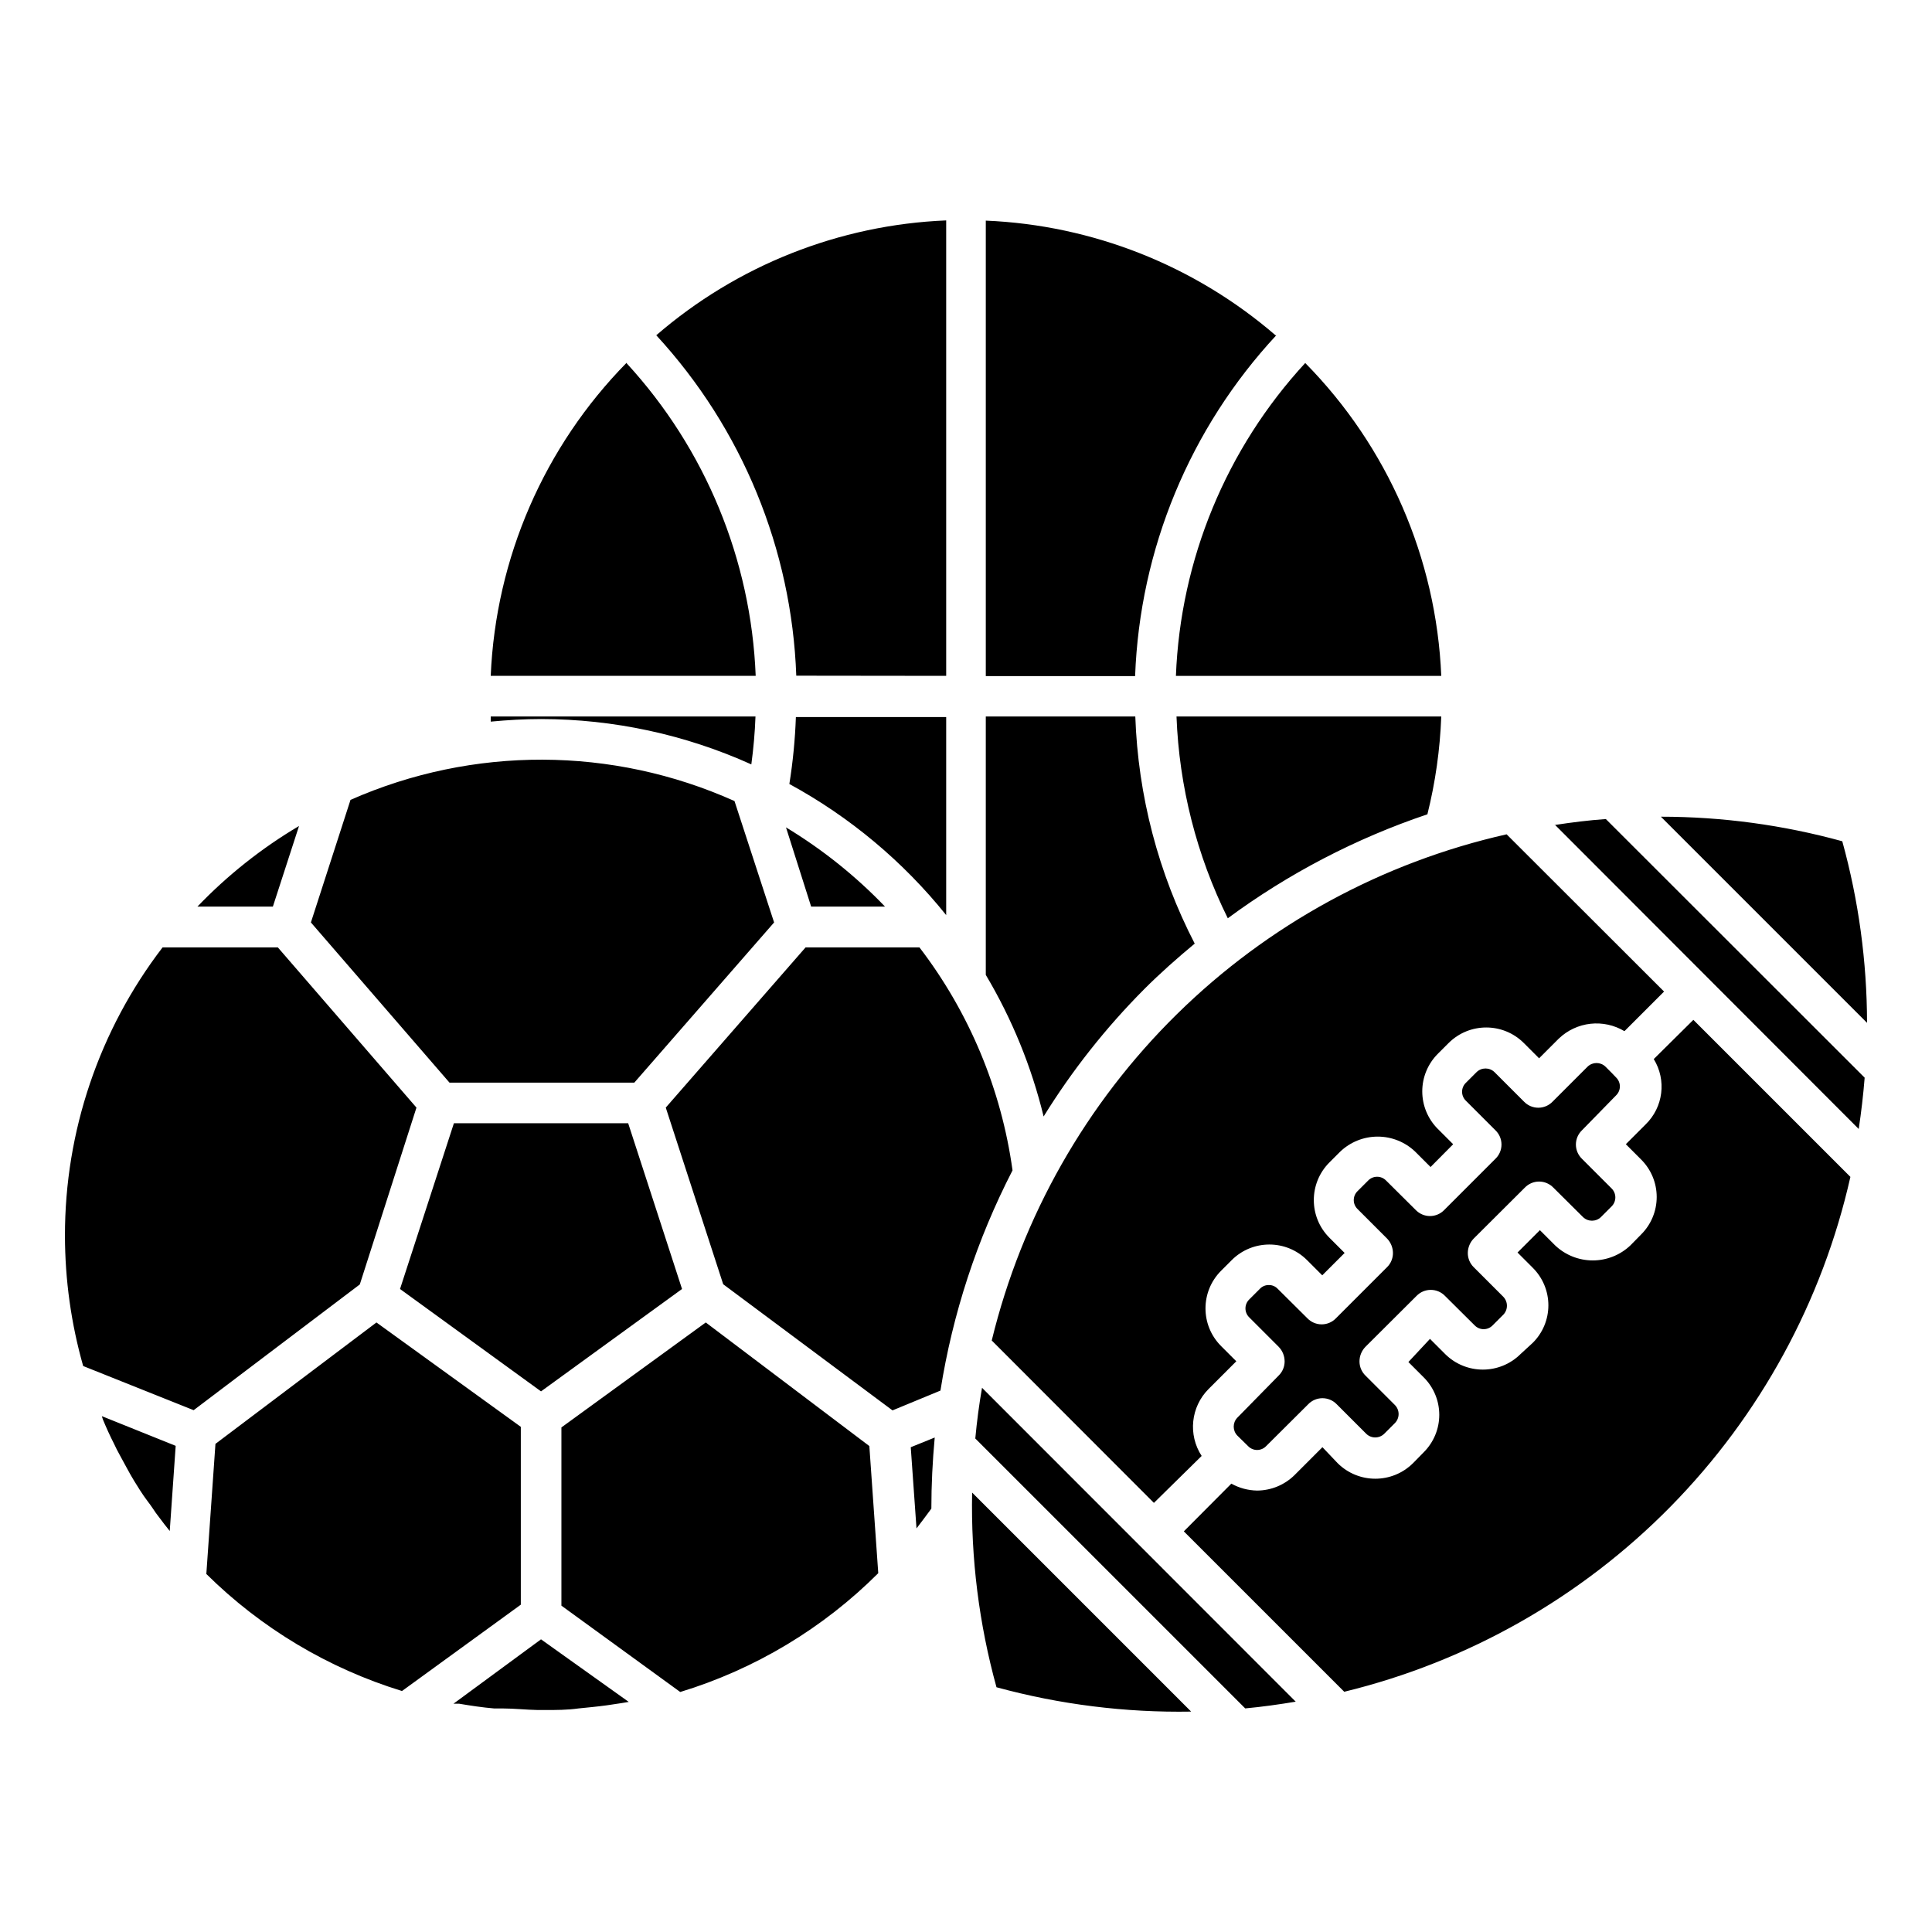 <?xml version="1.0" encoding="UTF-8"?>
<!-- Uploaded to: SVG Repo, www.svgrepo.com, Generator: SVG Repo Mixer Tools -->
<svg fill="#000000" width="800px" height="800px" version="1.1" viewBox="144 144 512 512" xmlns="http://www.w3.org/2000/svg">
 <path d="m420.57 439.88c-3.211-13.199-8.375-25.848-15.324-37.523v-68.484h39.621c0.727 20.98 6.102 41.543 15.746 60.191-4.617 3.832-9.133 7.82-13.434 12.121v0.004c-10.125 10.18-19.055 21.484-26.609 33.691zm-25.82-116.77v-120.7c-28.312 1.172-55.395 11.902-76.832 30.438 22.738 24.68 35.898 56.68 37.105 90.215zm0 63.395v-52.48l-39.832 0.004c-0.211 5.941-0.789 11.867-1.73 17.738 16.016 8.715 30.145 20.523 41.562 34.742zm-107.32-51.957v0.004c19.199 0.023 38.18 4.121 55.68 12.02 0.578-4.25 0.945-8.449 1.102-12.699h-70.164v1.363c4.512-0.422 8.922-0.684 13.328-0.684zm22.672-94.465v0.004c-21.891 22.254-34.738 51.84-36.055 83.023h70.219c-1.215-30.805-13.344-60.176-34.219-82.863zm48.859 144.17h19.574c-7.789-8.117-16.613-15.172-26.242-20.992zm96.824-50.379c0.703 18.582 5.336 36.809 13.594 53.477 16.094-11.875 33.941-21.168 52.898-27.555 2.117-8.488 3.348-17.18 3.672-25.922zm26.238-101.02v-0.004c-21.434-18.492-48.492-29.199-76.777-30.383v120.7h39.57c1.242-33.617 14.523-65.672 37.418-90.32zm90.266 201.42c0.637-0.625 0.996-1.473 0.996-2.363 0-0.887-0.359-1.738-0.996-2.363l-1.207-1.258-1.625-1.625c-1.32-1.27-3.402-1.27-4.723 0l-9.289 9.289c-0.988 1.023-2.356 1.605-3.777 1.605-1.426 0-2.793-0.582-3.781-1.605l-7.82-7.82c-1.324-1.301-3.449-1.301-4.773 0l-2.832 2.832h-0.004c-0.633 0.621-0.992 1.473-0.992 2.363 0 0.887 0.359 1.738 0.992 2.359l7.82 7.82c1.043 0.992 1.633 2.367 1.633 3.805s-0.59 2.816-1.633 3.805l-13.539 13.539c-0.988 1.027-2.352 1.609-3.777 1.609-1.426 0-2.789-0.582-3.781-1.609l-7.871-7.82v0.004c-0.621-0.637-1.473-0.992-2.359-0.992-0.891 0-1.742 0.355-2.363 0.992l-2.832 2.832h-0.004c-0.633 0.621-0.992 1.473-0.992 2.363 0 0.887 0.359 1.738 0.992 2.359l7.82 7.82c1 1.027 1.562 2.398 1.574 3.832 0.008 1.422-0.559 2.785-1.574 3.777l-13.539 13.539c-0.988 1.027-2.352 1.605-3.777 1.605-1.426 0-2.789-0.578-3.781-1.605l-7.871-7.82v0.004c-0.609-0.652-1.469-1.016-2.359-1-0.895-0.012-1.75 0.352-2.363 1l-2.832 2.832c-0.637 0.621-0.992 1.473-0.992 2.363 0 0.887 0.355 1.738 0.992 2.359l7.82 7.82h-0.004c1 1.027 1.562 2.398 1.574 3.832 0.012 1.418-0.559 2.781-1.574 3.777l-10.969 11.18c-1.266 1.32-1.266 3.402 0 4.723l2.887 2.832c0.625 0.637 1.473 0.992 2.363 0.992 0.887 0 1.738-0.355 2.363-0.992l11.18-11.125h-0.004c0.988-1.027 2.356-1.605 3.777-1.605 1.426 0 2.793 0.578 3.781 1.605l7.82 7.82c1.324 1.301 3.449 1.301 4.773 0l2.836-2.836c1.297-1.324 1.297-3.449 0-4.773l-7.82-7.82c-1.016-0.996-1.582-2.359-1.574-3.777 0.012-1.434 0.574-2.805 1.574-3.832l13.539-13.488c0.988-1.027 2.352-1.605 3.777-1.605s2.789 0.578 3.781 1.605l7.871 7.82c0.621 0.633 1.473 0.992 2.363 0.992 0.887 0 1.738-0.359 2.359-0.992l2.832-2.832h0.004c1.297-1.328 1.297-3.449 0-4.777l-7.82-7.82c-1.016-0.992-1.582-2.356-1.574-3.777 0.012-1.434 0.574-2.805 1.574-3.832l13.539-13.488c0.988-1.023 2.352-1.605 3.777-1.605s2.789 0.582 3.781 1.605l7.871 7.82c1.32 1.266 3.402 1.266 4.723 0l2.832-2.832c0.641-0.633 1-1.492 1-2.391 0-0.895-0.359-1.754-1-2.387l-7.82-7.82h0.004c-1.043-0.988-1.637-2.367-1.637-3.805s0.594-2.812 1.637-3.805zm59.934-67.332c-15.66-4.312-31.828-6.504-48.07-6.508l54.633 54.629c-0.031-16.262-2.234-32.445-6.562-48.121zm-320.13 63.973 37.051-42.457-10.496-32.172c-32.344-14.508-69.324-14.625-101.76-0.312l-10.496 32.484 36.734 42.457zm272.9-24.141-41.723-41.672c-32.98 7.434-63.23 23.926-87.34 47.629-24.109 23.699-41.117 53.664-49.109 86.512l42.98 43.035 12.648-12.438c-3.652-5.606-2.887-13 1.836-17.738l7.348-7.348-4.039-4.039v-0.004c-5.5-5.508-5.5-14.43 0-19.941l2.832-2.832v-0.004c5.512-5.496 14.434-5.496 19.945 0l4.039 4.039 5.93-5.93-4.039-4.039c-5.5-5.508-5.5-14.43 0-19.941l2.832-2.832c2.68-2.578 6.254-4.019 9.973-4.019s7.293 1.441 9.969 4.019l4.039 4.039 5.988-6.035-4.039-4.039h-0.004c-2.652-2.641-4.144-6.231-4.144-9.973s1.492-7.332 4.144-9.973l2.832-2.832h0.004c5.508-5.5 14.43-5.5 19.941 0l4.039 4.039 5.246-5.246h0.004c2.285-2.18 5.219-3.551 8.355-3.902 3.141-0.348 6.305 0.34 9.016 1.961zm-59.043-83.656c-1.309-31.156-14.16-60.711-36.051-82.918-20.922 22.684-33.074 52.086-34.27 82.918zm-117.87 268.02c16.801 4.582 34.172 6.754 51.586 6.453l-58.043-58.043c-0.348 17.418 1.824 34.793 6.457 51.59zm-20.418-196.07h-30.176l-37.051 42.457 15.219 46.812 44.871 33.43 12.699-5.246 0.004-0.004c3.219-20.344 9.668-40.047 19.102-58.359-2.969-21.5-11.469-41.859-24.668-59.09zm14.801 130.15 71.531 71.527c4.512-0.418 8.973-1.051 13.383-1.785l-83.129-83.18c-0.789 4.461-1.363 8.922-1.785 13.434zm153.56-162.69 80.555 80.66c0.684-4.512 1.207-9.027 1.574-13.594l-68.59-68.539c-4.516 0.316-9.078 0.891-13.539 1.574zm26.238 62.137v-0.004c3.426 5.566 2.531 12.762-2.152 17.32l-5.246 5.246 4.039 4.039v0.004c2.652 2.629 4.141 6.207 4.141 9.941s-1.488 7.316-4.141 9.945l-2.832 2.887c-2.691 2.555-6.262 3.981-9.973 3.981-3.711 0-7.277-1.426-9.969-3.981l-4.039-4.039-5.93 5.93 4.039 4.039h-0.004c2.652 2.633 4.141 6.211 4.141 9.945s-1.488 7.316-4.141 9.945l-3.254 2.992c-5.519 5.469-14.418 5.469-19.941 0l-4.039-4.039-5.723 6.137 4.043 4.043c2.648 2.629 4.141 6.211 4.141 9.945 0 3.734-1.492 7.312-4.141 9.945l-2.832 2.887h-0.004c-5.519 5.469-14.418 5.469-19.941 0l-4.043-4.254-7.348 7.348h0.004c-2.652 2.641-6.234 4.129-9.973 4.148-2.391-0.039-4.734-0.668-6.824-1.836l-12.594 12.645 42.508 42.508v0.004c32.852-7.992 62.812-25.004 86.516-49.109 23.699-24.109 40.195-54.359 47.625-87.34l-41.617-41.617zm-195.38 124.38c1.363-1.73 2.676-3.57 3.938-5.246 0-6.297 0.316-12.594 0.891-18.84l-6.352 2.57zm-136.87-63.449 37.367 27.133 37.367-27.133-14.273-43.926h-46.184zm-78.719 34.637c0.891 2.152 1.836 4.25 2.887 6.297 0.473 1.051 0.996 2.047 1.574 3.098l1.996 3.672c0.578 1.102 1.207 2.152 1.836 3.203 0.629 1.051 2.258 3.672 3.465 5.246 1.207 1.574 1.523 2.152 2.258 3.203l2.258 2.992 1.418 1.785 1.574-22.566-19.574-7.871zm83.074-82.707-36.734-42.457h-30.547c-16.805 21.922-25.902 48.785-25.871 76.41 0.016 11.68 1.637 23.297 4.828 34.531l29.281 11.703 44.031-33.324zm-31.121-74.629c-9.902 5.867-18.961 13.051-26.922 21.359h19.992zm58.777 159.23-38.258-27.66-42.668 32.172-2.414 34.48c14.527 14.375 32.316 25.016 51.852 31.016l31.488-22.883zm49.016-27.66-38.258 27.816v47.23l31.488 22.883c19.809-6.039 37.832-16.852 52.48-31.488l-2.363-33.691zm-66.859 101.03h1.469c3.098 0.523 6.191 0.996 9.289 1.258h2.203c3.148 0 6.297 0.367 9.445 0.418h1.836c2.992 0 5.93 0 8.871-0.418l3.621-0.367c2.625-0.262 5.246-0.629 7.82-1.051l1.891-0.316-23.25-16.582z"/>
</svg>